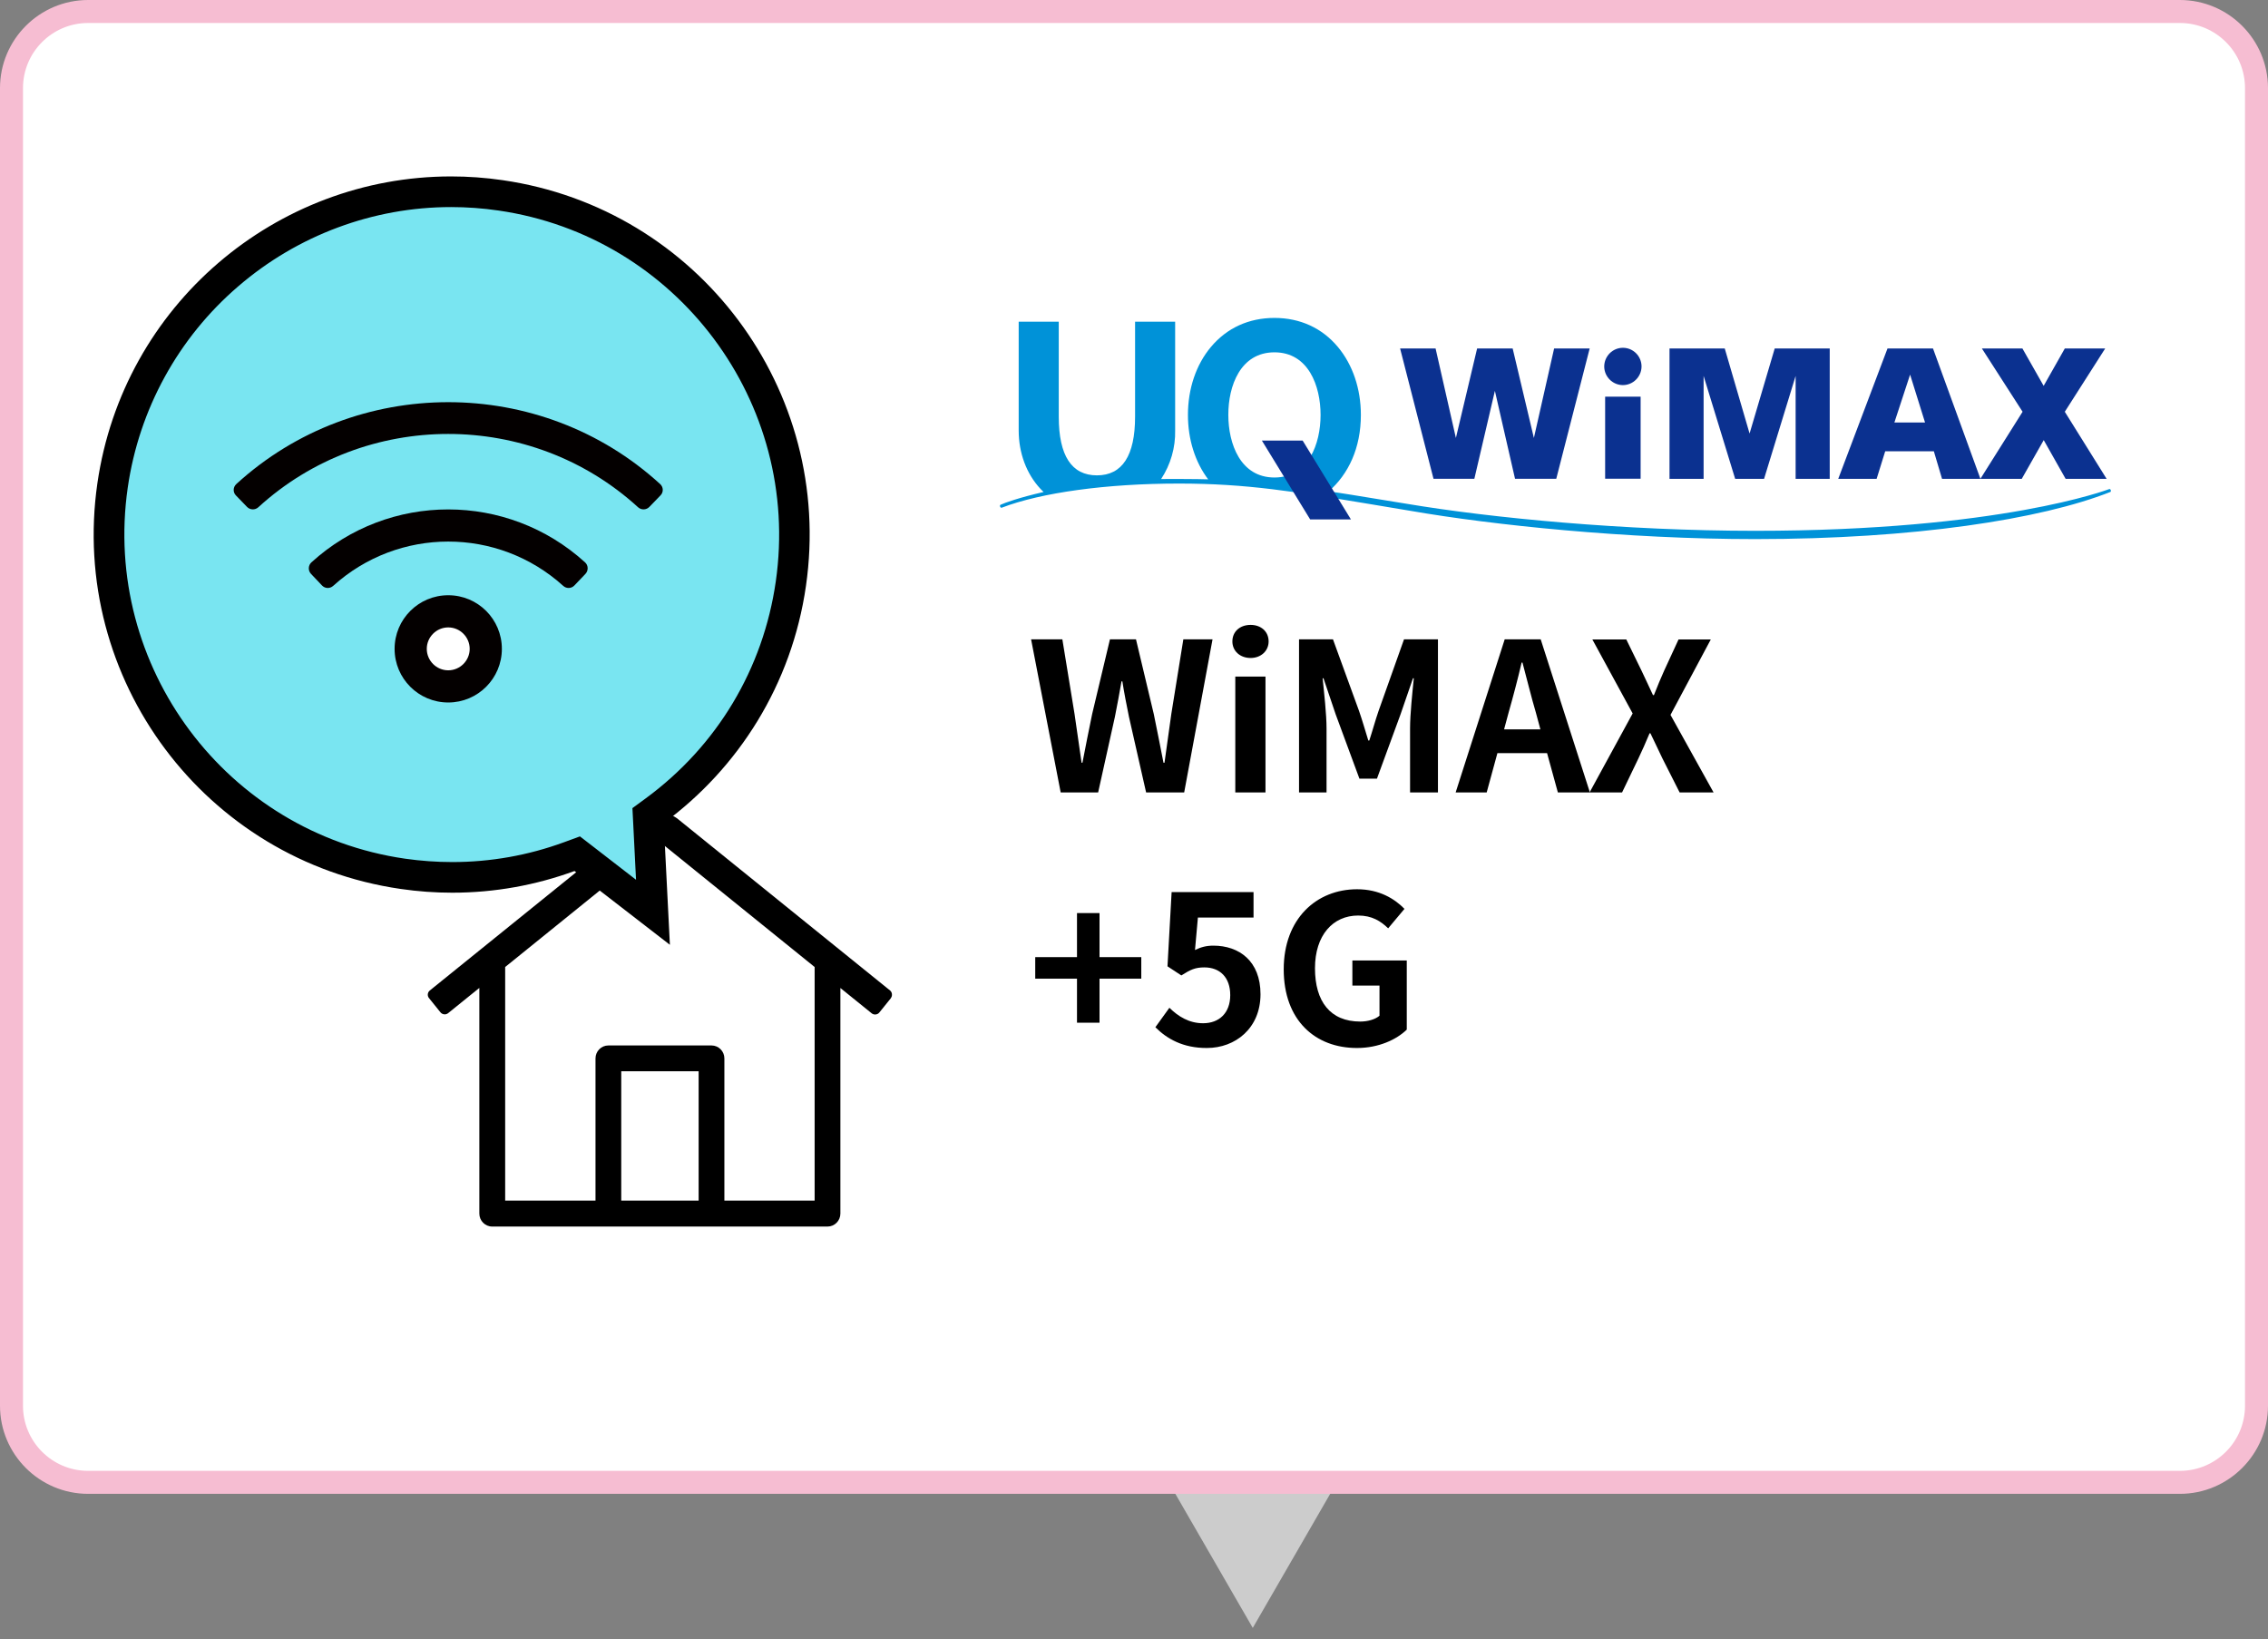 <svg enable-background="new 0 0 296 214" height="214" viewBox="0 0 296 214" width="296" xmlns="http://www.w3.org/2000/svg"><rect x="0" y="0" width="296" height="214" fill="#808080" stroke="none"/><path clip-rule="evenodd" d="m147.91 185.5 15.59 27 15.59-27z" fill="#ccc" fill-rule="evenodd"/><path clip-rule="evenodd" d="m284.5 1.5h-273c-5.52 0-10 4.48-10 10v172c0 5.52 4.48 10 10 10h273c5.52 0 10-4.48 10-10v-172c0-5.52-4.48-10-10-10z" fill="#fff" fill-rule="evenodd"/><path d="m284.5 195h-273c-6.34 0-11.5-5.16-11.5-11.5v-172c0-6.34 5.16-11.5 11.5-11.5h273c6.34 0 11.5 5.16 11.5 11.5v172c0 6.34-5.16 11.5-11.5 11.5zm-273-192c-4.69 0-8.5 3.81-8.5 8.5v172c0 4.69 3.81 8.5 8.5 8.5h273c4.69 0 8.5-3.81 8.5-8.5v-172c0-4.69-3.81-8.5-8.5-8.5z" fill="#f6bdd2"/><path clip-rule="evenodd" d="m116.16 129.29-27.65-22.35c-.65-.53-1.47-.84-2.37-.84s-1.73.32-2.38.84l-27.66 22.35c-.16.13-.27.33-.27.55 0 .17.06.33.16.45l1.49 1.85c.13.16.33.27.56.27.17 0 .33-.06.45-.16l4.07-3.29v29.46c0 .93.75 1.69 1.68 1.69h43.76c.93 0 1.68-.76 1.68-1.69v-29.45l4.08 3.3c.12.1.28.16.45.16.23 0 .43-.1.56-.27l1.49-1.85c.09-.13.15-.28.15-.45.01-.23-.09-.44-.25-.57zm-24.98 27.43h-10.1v-16.88h10.1zm15.15 0h-11.79v-18.56c0-.93-.75-1.69-1.68-1.69h-13.46c-.93 0-1.68.76-1.68 1.69v18.56h-11.79v-30.49l19.75-15.97c.12-.1.27-.16.44-.16s.32.06.44.16l19.76 15.97v30.49z" fill-rule="evenodd"/><path d="m134.57 83.46h4.08l1.59 9.74c.3 2.11.62 4.24.92 6.37h.11c.41-2.13.84-4.29 1.27-6.37l2.32-9.74h3.4l2.32 9.74c.43 2.05.84 4.21 1.27 6.37h.13c.3-2.16.59-4.29.89-6.37l1.57-9.74h3.81l-3.7 19.98h-4.97l-2.24-9.88c-.32-1.57-.62-3.1-.86-4.62h-.11c-.27 1.51-.54 3.05-.86 4.62l-2.19 9.88h-4.89z"/><path d="m160.84 83.73c0-1.3 1-2.16 2.38-2.16 1.35 0 2.35.86 2.35 2.16 0 1.24-1 2.16-2.35 2.16-1.38 0-2.38-.91-2.38-2.16zm.38 4.59h3.94v15.12h-3.94z"/><path d="m169.54 83.46h4.43l3.4 9.34c.43 1.24.81 2.56 1.21 3.86h.13c.43-1.3.78-2.62 1.21-3.86l3.32-9.34h4.43v19.98h-3.64v-8.34c0-1.89.3-4.67.49-6.56h-.11l-1.62 4.7-3.08 8.4h-2.29l-3.1-8.4-1.59-4.7h-.11c.19 1.89.51 4.67.51 6.56v8.34h-3.59z"/><path d="m201.91 98.31h-6.48l-1.4 5.13h-4.05l6.4-19.98h4.7l6.42 19.98h-4.18zm-.87-3.1-.59-2.19c-.62-2.08-1.16-4.37-1.75-6.53h-.11c-.51 2.19-1.11 4.45-1.7 6.53l-.59 2.19z"/><path d="m213.08 93.13-5.26-9.66h4.43l2 4.1c.46.94.89 1.92 1.48 3.16h.13c.49-1.24.89-2.21 1.32-3.16l1.89-4.1h4.21l-5.26 9.85 5.62 10.12h-4.43l-2.24-4.43c-.51-1.03-.97-2.08-1.57-3.29h-.11c-.51 1.21-.97 2.27-1.46 3.29l-2.13 4.43h-4.24z"/><path d="m140.56 127.75h-5.45v-2.81h5.45v-5.75h2.94v5.75h5.45v2.81h-5.45v5.75h-2.94z"/><path d="m150.79 134.09 1.83-2.54c1.13 1.11 2.54 2.02 4.4 2.02 2.08 0 3.54-1.32 3.54-3.67 0-2.32-1.35-3.62-3.38-3.62-1.19 0-1.83.3-3 1.05l-1.81-1.19.54-9.69h10.69v3.32h-7.26l-.38 4.24c.78-.38 1.48-.57 2.4-.57 3.35 0 6.15 2 6.15 6.34 0 4.45-3.29 7.02-6.99 7.02-3.14.02-5.25-1.22-6.73-2.71z"/><path d="m167.54 126.53c0-6.59 4.26-10.45 9.58-10.45 2.89 0 4.89 1.24 6.18 2.56l-2.13 2.54c-.97-.94-2.11-1.67-3.91-1.67-3.32 0-5.64 2.59-5.64 6.88 0 4.35 2 6.96 5.91 6.96.97 0 1.94-.27 2.51-.76v-3.94h-3.54v-3.27h7.1v9.02c-1.35 1.32-3.7 2.4-6.48 2.4-5.45.02-9.58-3.6-9.58-10.27z"/><path clip-rule="evenodd" d="m75.34 111.44-1.04.38c-4.91 1.8-10.05 2.71-15.27 2.71-2.14 0-4.31-.16-6.45-.46-24.41-3.53-41.4-26.27-37.89-50.68 3.15-21.86 22.14-38.34 44.18-38.34 2.15 0 4.32.16 6.46.47 24.41 3.53 41.4 26.27 37.89 50.68-1.72 11.96-8.03 22.48-17.77 29.65l-.87.64.64 12.62z" fill="#79e5f1" fill-rule="evenodd"/><path d="m58.87 27.03c2.05 0 4.13.15 6.18.45 23.32 3.37 39.55 25.09 36.2 48.42-1.64 11.42-7.67 21.48-16.98 28.32l-1.73 1.27.11 2.15.36 7.2-5.57-4.31-1.75-1.35-2.07.76c-4.69 1.72-9.6 2.59-14.59 2.59-2.05 0-4.12-.15-6.16-.44-23.32-3.37-39.55-25.09-36.2-48.42 1.47-10.23 6.59-19.57 14.42-26.29 7.75-6.68 17.62-10.35 27.78-10.35m0-4c-22.84 0-42.8 16.78-46.16 40.06-3.68 25.55 14.04 49.25 39.58 52.95 2.26.33 4.51.49 6.73.49 5.56 0 10.94-.99 15.96-2.83l12.45 9.63-.8-15.89c9.73-7.16 16.71-18.06 18.56-30.97 3.68-25.55-14.04-49.25-39.58-52.95-2.26-.33-4.51-.49-6.74-.49z"/><g fill="#0b3190"><path d="m211.81 45.4c-1.34 0-2.43 1.09-2.44 2.43 0 1.34 1.09 2.43 2.43 2.44 1.34 0 2.43-1.09 2.44-2.43 0-1.35-1.09-2.44-2.43-2.44z"/><path d="m200.19 57.17-2.77-11.68h-4.64l-2.77 11.68-2.65-11.68h-4.63l4.36 17.01h5.33l2.68-11.48 2.63 11.48h5.38l4.36-17.01h-4.64z"/><path d="m209.49 51.78h4.63v10.71h-4.63z"/><path d="m228.34 56.59-3.24-11.1h-7.21v17.02h4.45v-13.44l4.12 13.44h3.77l4.12-13.44v13.44h4.45v-17.02h-7.18z"/><path d="m274.94 62.51-5.46-8.76 5.27-8.26h-5.27l-2.76 4.88-2.77-4.88h-5.29l5.31 8.26-5.51 8.76h5.4l2.87-5.06 2.86 5.06z"/><path d="m246.34 45.49-6.43 17.02h5.01l1.12-3.6h6.35l1.07 3.6h5.01l-6.19-17.02zm4.9 9.66h-4l2.05-6.25z"/></g><path d="m275.29 63.84c-.16.05-14.22 5.45-46.22 5.45-17.01 0-34.42-1.67-45.49-3.53l-4.18-.68c-1.97-.32-4.03-.67-5.98-.94 2.58-2.26 4.19-5.67 4.19-9.98 0-3.41-1.07-6.56-3-8.87-2.07-2.48-4.94-3.79-8.28-3.79-3.35 0-6.21 1.31-8.29 3.79-1.94 2.31-3 5.46-3 8.87 0 3.19.93 6.15 2.64 8.41-.86-.02-1.72-.04-2.58-.04-1.26 0-2.41-.03-3.56 0 1.24-1.89 1.88-4.1 1.83-6.36v-14.18h-5.23v12.41c0 5.08-1.68 7.65-4.98 7.65s-4.98-2.57-4.98-7.65v-12.41h-5.23v14.19c0 2.95 1.01 5.67 2.85 7.64.13.14.26.27.4.4-3.18.73-5.03 1.4-5.62 1.67-.08.06-.1.16-.05.25.05.11.13.16.21.13 5.11-1.96 13.61-3.15 23.11-3.15 8.91 0 15.15 1.06 25.19 2.72l5.15.86c10.51 1.82 28 3.67 44.88 3.67 20.67 0 37.28-2.57 46.35-6.15.07-.03.1-.14.06-.24-.03-.1-.12-.17-.19-.14m-108.96-17.85c4.44 0 6.02 4.4 6.02 8.17s-1.58 8.17-6.02 8.17-6.02-4.4-6.02-8.17c-.01-3.77 1.57-8.17 6.02-8.17" fill="#0092d8"/><path d="m176.31 67.8h-5.32l-6.3-10.29h5.32z" fill="#0b3190"/><path d="m58.5 77.7c-3.87 0-7 3.13-7 7s3.13 7 7 7 7-3.14 7-7c0-3.87-3.13-7-7-7m17.91-2.79c.4-.43.38-1.11-.05-1.5-10.13-9.21-25.59-9.22-35.72 0-.43.4-.45 1.08-.05 1.5l1.44 1.52c.39.41 1.03.43 1.45.05 8.53-7.71 21.5-7.72 30.03 0 .42.38 1.06.36 1.45-.05zm9.75-11.72c-15.6-14.27-39.75-14.24-55.32 0-.43.4-.46 1.06-.05 1.48l1.45 1.5c.4.41 1.05.43 1.47.05 13.96-12.76 35.6-12.77 49.57 0 .42.38 1.08.36 1.47-.05l1.45-1.5c.42-.42.39-1.09-.04-1.48" fill="#040000"/><path d="m58.5 81.9c1.54 0 2.8 1.26 2.8 2.8s-1.26 2.8-2.8 2.8-2.8-1.26-2.8-2.8 1.26-2.8 2.8-2.8" fill="#fff"/></svg>